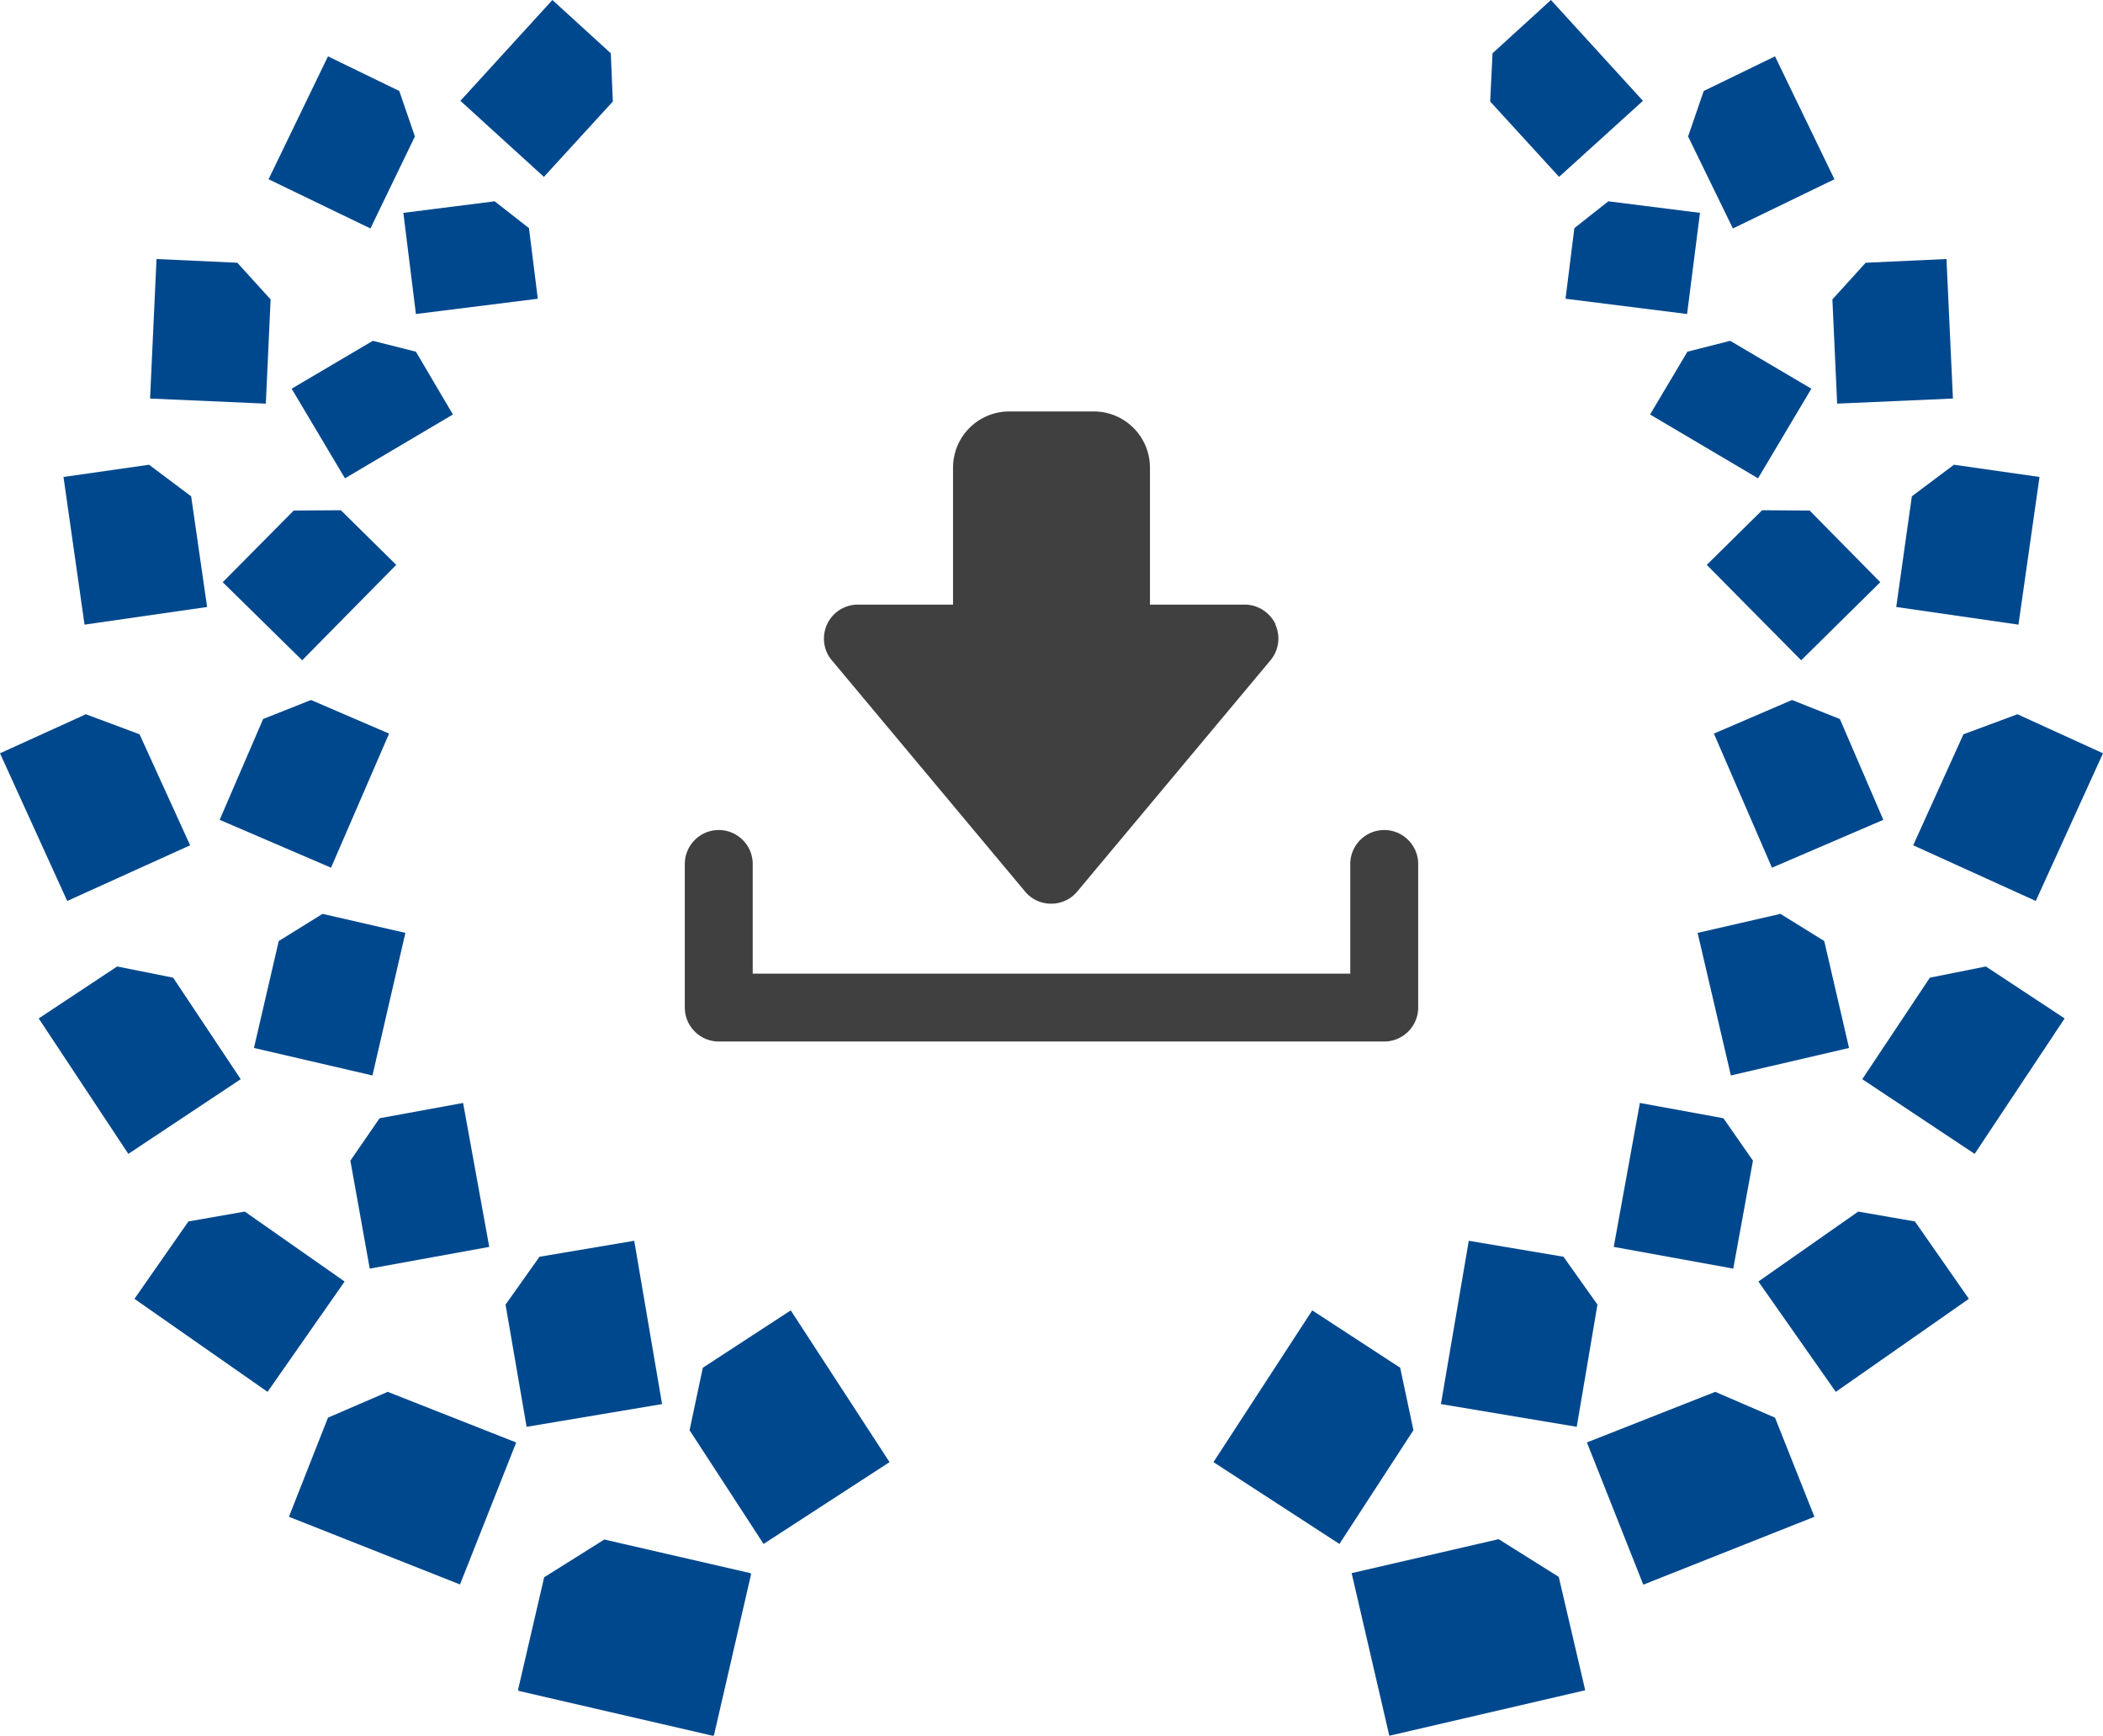 <svg xmlns="http://www.w3.org/2000/svg" viewBox="0 0 61.94 51.13" xmlns:v="https://vecta.io/nano"><path d="M37.57 18.39c-.17-.35-.52-.58-.91-.58h-2.79v-4.03c0-.92-.74-1.66-1.66-1.66h-2.48c-.92 0-1.66.74-1.66 1.66v4.03h-2.8a1 1 0 0 0-.91.58c-.16.35-.11.77.14 1.06l5.69 6.81c.19.23.47.36.77.36s.58-.13.77-.36l5.69-6.81a1 1 0 0 0 .14-1.06zm3.2 6.06c-.55 0-1 .45-1 1v3.23h-17.6v-3.23c0-.55-.45-1-1-1s-1 .45-1 1v4.23c0 .55.45 1 1 1h19.6c.55 0 1-.45 1-1v-4.23c0-.55-.45-1-1-1z" fill="#404041"/><path d="M16.03 46.45l-.77 3.32s0 .03.02.04l5.71 1.32s.03 0 .04-.02l1.09-4.73s0-.03-.02-.04l-4.3-.99-1.77 1.11zm4.67-6.16l2.59-1.69 2.91 4.47-3.71 2.41-2.18-3.35.39-1.84zM9.66 41.76l-1.15 2.92h0l5.03 1.99h.01l1.65-4.17v-.01L11.42 41l-1.76.76zm6.23-4.74l2.79-.47.82 4.81-3.99.67-.62-3.6 1-1.41zM5.55 35.98l-1.59 2.28L7.88 41l2.27-3.25-2.94-2.06-1.66.29zm5.63-3.04l2.46-.45.77 4.24-3.52.64-.57-3.18.86-1.25zm-7.73-4.47L1.14 30l2.64 3.99 3.31-2.2L5.1 28.8l-1.65-.33zm6.05-1.55l2.44.56-.97 4.2-3.49-.81.73-3.15 1.29-.8zm-6.97-5.88L0 22.19l1.98 4.35L5.6 24.9l-1.49-3.27-1.58-.59zm6.63-.42l2.3.99-1.71 3.95-3.28-1.41 1.28-2.97 1.41-.56zm-4.77-6.93l-2.52.36.62 4.35 3.61-.52-.47-3.26-1.24-.93zm5.65 1.34l1.63 1.61-2.77 2.81-2.34-2.3 2.09-2.11 1.39-.01zM6.99 7.74l-2.38-.11-.19 4.11 3.41.15.14-3.07-.98-1.08zm5.26 2.62l1.09 1.85-3.18 1.88-1.57-2.64 2.39-1.41 1.27.32zm-.49-7.68l-2.1-1.02-1.75 3.62 3 1.45 1.31-2.71-.46-1.34zm6.23-1.11L16.27 0l-2.71 2.97 2.46 2.24 2.03-2.22-.06-1.42zm-2.41 5.15l.26 2.08-3.59.45-.37-2.98 2.69-.34 1.01.79zm30.33 39.73l.78 3.34-5.77 1.34-1.11-4.79 4.33-1 1.77 1.11zm-4.67-6.16l-2.59-1.69-2.91 4.47 3.71 2.41 2.18-3.35-.39-1.84zm11.04 1.47l1.16 2.92-5.04 2-1.66-4.19L50.52 41l1.76.76zm-6.23-4.74l-2.79-.47-.82 4.81 4 .67.61-3.6-1-1.41zm10.35-1.04l1.59 2.28L54.07 41l-2.28-3.25 2.94-2.06 1.67.29zm-5.64-3.04l-2.46-.45-.77 4.24 3.52.64.58-3.18-.87-1.25zm7.73-4.47L60.81 30l-2.65 3.99-3.31-2.2 1.99-2.99 1.65-.33zm-6.05-1.55l-2.44.56.98 4.2 3.48-.81-.73-3.15-1.29-.8zm6.98-5.88l2.52 1.15-1.98 4.35-3.61-1.64 1.48-3.27 1.59-.59zm-6.64-.42l-2.3.99 1.71 3.95 3.28-1.41-1.28-2.97-1.41-.56zm4.77-6.93l2.52.36-.62 4.35-3.6-.52.46-3.26 1.24-.93zm-5.65 1.34l-1.63 1.61 2.78 2.81 2.33-2.3-2.08-2.11-1.4-.01zm3.05-7.29l2.38-.11.19 4.11-3.41.15-.14-3.07.98-1.08zm-5.25 2.62l-1.1 1.85 3.18 1.88 1.57-2.64-2.39-1.41-1.26.32zm.48-7.68l2.1-1.02 1.75 3.62-2.99 1.45-1.32-2.71.46-1.34zm-6.22-1.11L45.68 0l2.71 2.97-2.47 2.24-2.03-2.22.07-1.42zm2.41 5.15l-.26 2.08 3.58.45.38-2.98-2.7-.34-1 .79z" fill="#00488d"/></svg>